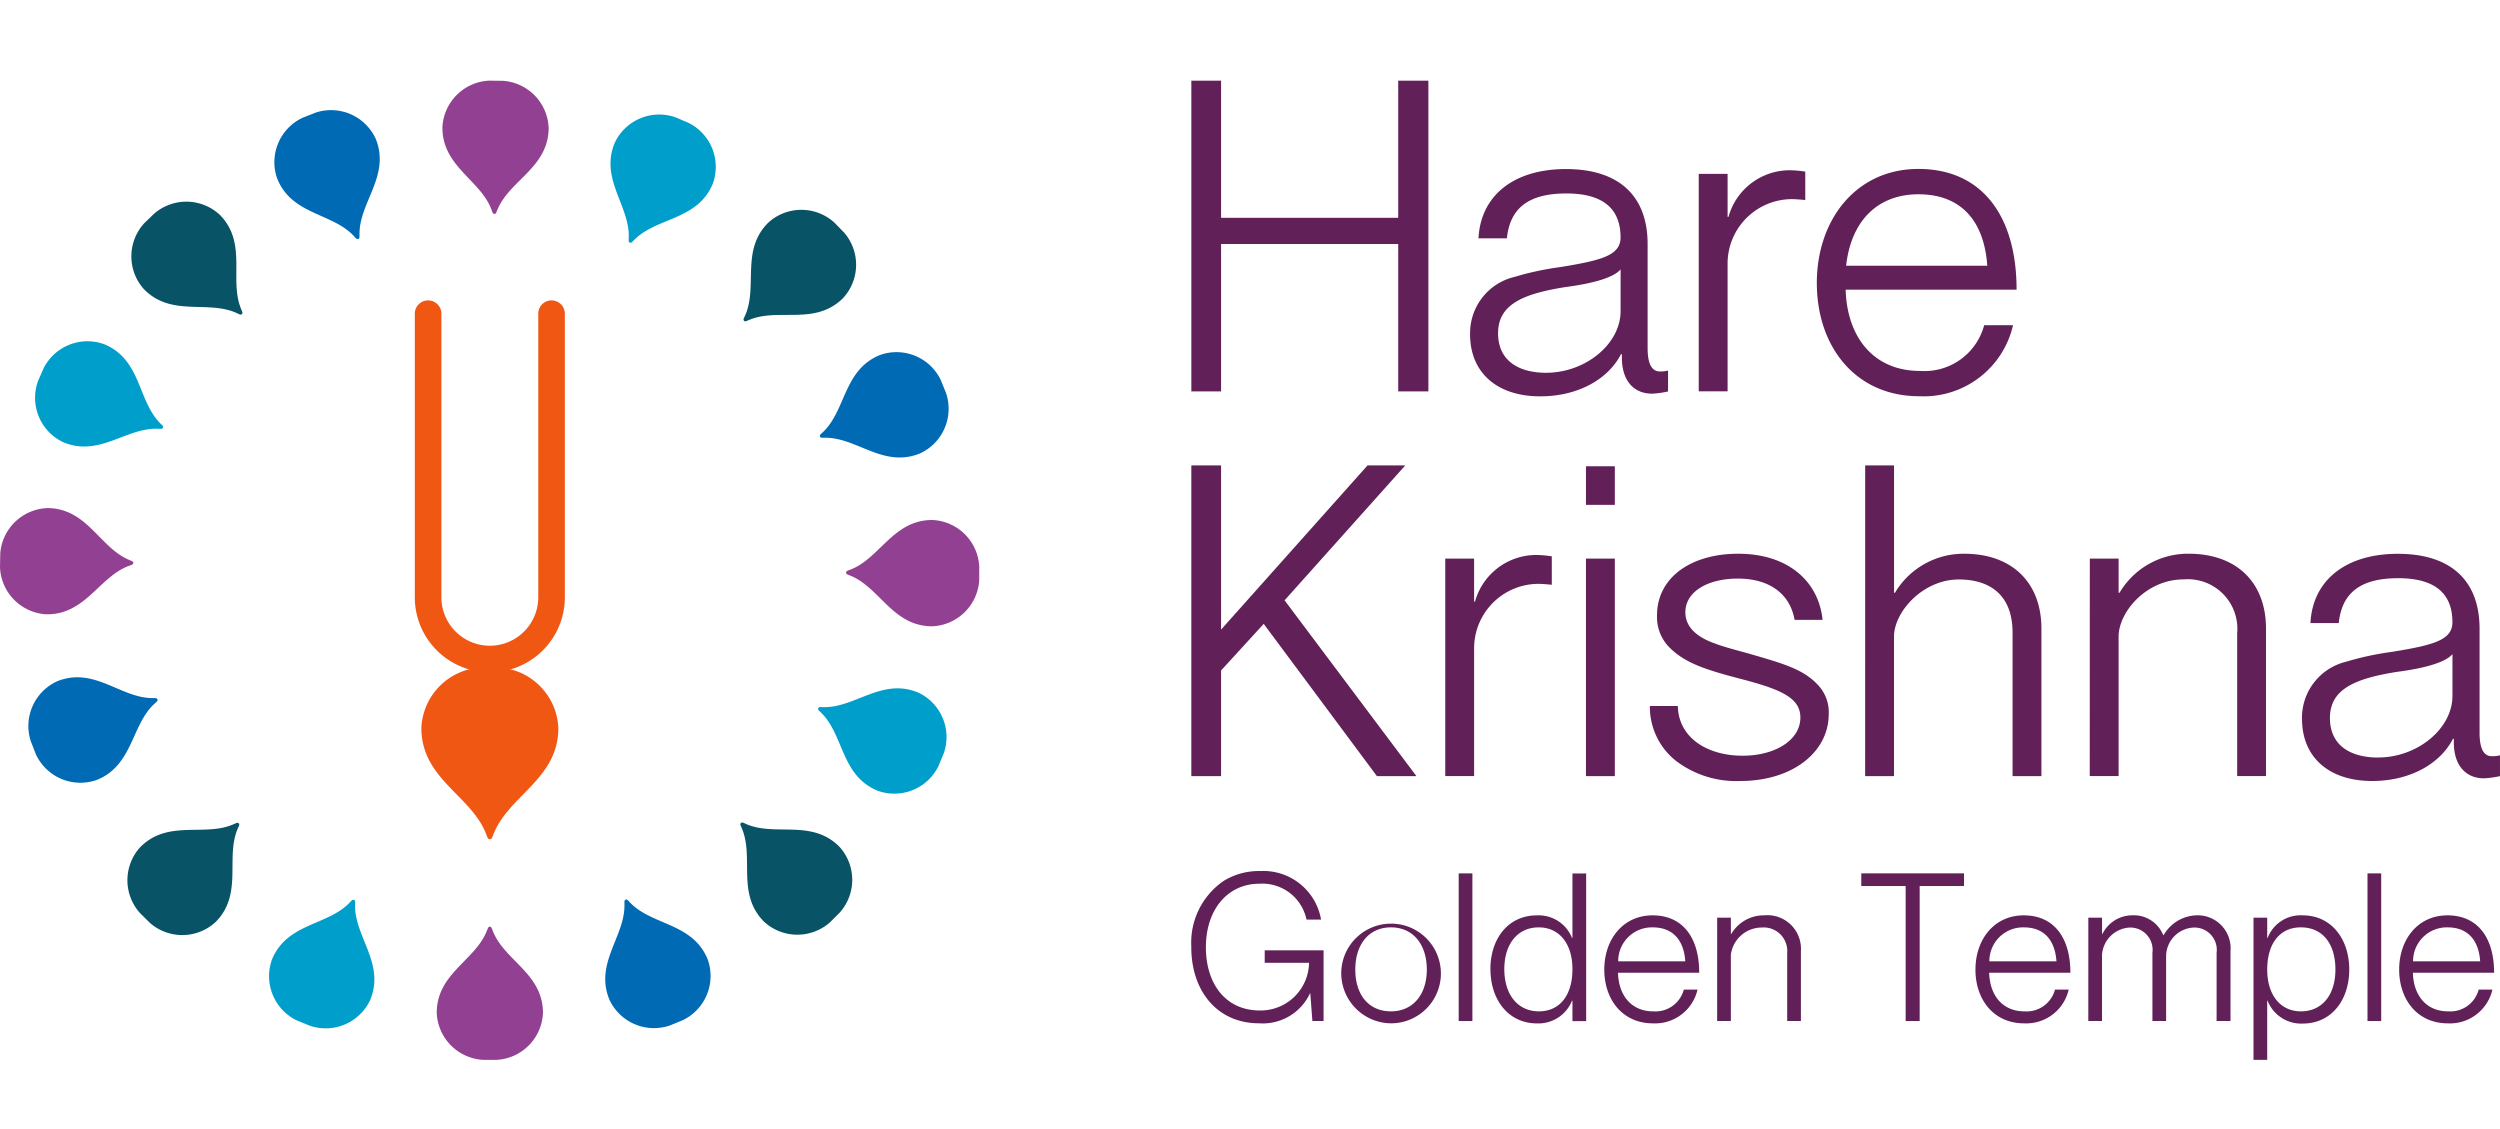 <svg xmlns="http://www.w3.org/2000/svg" xmlns:xlink="http://www.w3.org/1999/xlink" width="186" height="84" viewBox="0 0 186 84"><defs><clipPath id="clip-path"><rect id="Rectangle_5" data-name="Rectangle 5" width="186" height="84" transform="translate(362 24)" fill="#fff"></rect></clipPath><clipPath id="clip-path-2"><rect id="Rectangle_4" data-name="Rectangle 4" width="186" height="72.853" fill="none"></rect></clipPath></defs><g id="Mask_Group_1" data-name="Mask Group 1" transform="translate(-362 -24)" clip-path="url(#clip-path)"><g id="Group_2" data-name="Group 2" transform="translate(362 30)"><g id="Group_1" data-name="Group 1" clip-path="url(#clip-path-2)"><path id="Path_1" data-name="Path 1" d="M189.008,131.066a5.569,5.569,0,0,1,2.4-4.928,5,5,0,0,1,2.73-.737,4.356,4.356,0,0,1,4.521,3.61h-1.083a3.356,3.356,0,0,0-3.485-2.668c-2.416,0-4,1.962-4,4.724,0,2.715,1.46,4.708,4.018,4.708a3.609,3.609,0,0,0,3.658-3.547h-3.3V131.3h4.38v5.257h-.832l-.157-2.071h-.015a3.875,3.875,0,0,1-3.8,2.243c-3.092,0-5.038-2.385-5.038-5.665" transform="translate(-100.373 -66.595)" fill="#622059"></path><path id="Path_2" data-name="Path 2" d="M216.5,139.57c1.632,0,2.669-1.241,2.669-3.109s-1.02-3.139-2.669-3.139c-1.632,0-2.652,1.256-2.652,3.139s1,3.109,2.652,3.109m-3.688-3.109a3.708,3.708,0,1,1,3.688,4,3.734,3.734,0,0,1-3.688-4" transform="translate(-113.014 -70.326)" fill="#622059"></path><rect id="Rectangle_2" data-name="Rectangle 2" width="1.02" height="10.986" transform="translate(108.527 58.979)" fill="#622059"></rect><path id="Path_3" data-name="Path 3" d="M240.056,136.033c1.57,0,2.5-1.209,2.5-3.14,0-1.867-.958-3.107-2.511-3.107-1.569,0-2.558,1.24-2.558,3.107,0,1.884.989,3.14,2.574,3.14m-3.609-3.14c0-2.259,1.319-4,3.453-4a2.67,2.67,0,0,1,2.62,1.68h.031v-4.8h1.02v10.986h-1.02v-1.522h-.031a2.689,2.689,0,0,1-2.6,1.694c-2.15,0-3.469-1.773-3.469-4.033" transform="translate(-125.566 -66.789)" fill="#622059"></path><path id="Path_4" data-name="Path 4" d="M260.552,135.849c-.11-1.585-.926-2.527-2.433-2.527a2.509,2.509,0,0,0-2.558,2.527Zm-6.027.612c0-2.228,1.382-4.033,3.594-4.033,2.261,0,3.469,1.68,3.469,4.269h-6.043c.047,1.695,1,2.873,2.621,2.873a2.184,2.184,0,0,0,2.276-1.617h1.02a3.241,3.241,0,0,1-3.312,2.511c-2.275,0-3.625-1.773-3.625-4" transform="translate(-135.166 -70.326)" fill="#622059"></path><path id="Path_5" data-name="Path 5" d="M272.434,132.6h1.02v1.208h.031a2.811,2.811,0,0,1,2.449-1.382,2.5,2.5,0,0,1,2.73,2.653v5.21h-1.02v-5.054a1.753,1.753,0,0,0-1.9-1.9,2.319,2.319,0,0,0-2.291,2.024v4.929h-1.02Z" transform="translate(-144.677 -70.326)" fill="#622059"></path><path id="Path_6" data-name="Path 6" d="M298.6,126.71h-3.3v-.942h7.643v.942h-3.3v10.045H298.6Z" transform="translate(-156.82 -66.79)" fill="#622059"></path><path id="Path_7" data-name="Path 7" d="M319.439,135.849c-.11-1.585-.926-2.527-2.433-2.527a2.509,2.509,0,0,0-2.558,2.527Zm-6.027.612c0-2.228,1.382-4.033,3.594-4.033,2.26,0,3.469,1.68,3.469,4.269h-6.043c.047,1.695,1,2.873,2.621,2.873a2.184,2.184,0,0,0,2.276-1.617h1.02a3.242,3.242,0,0,1-3.313,2.511c-2.275,0-3.625-1.773-3.625-4" transform="translate(-166.438 -70.326)" fill="#622059"></path><path id="Path_8" data-name="Path 8" d="M331.321,132.6h1.02v1.208h.031a2.482,2.482,0,0,1,2.213-1.382,2.35,2.35,0,0,1,2.308,1.475h.031a2.922,2.922,0,0,1,2.433-1.475,2.452,2.452,0,0,1,2.542,2.653v5.21h-1.035v-5.07a1.662,1.662,0,0,0-1.7-1.883,2.15,2.15,0,0,0-2.055,2.071v4.882h-1.02v-5.07a1.661,1.661,0,0,0-1.694-1.883,2.179,2.179,0,0,0-2.056,2.024v4.929h-1.02Z" transform="translate(-175.949 -70.326)" fill="#622059"></path><path id="Path_9" data-name="Path 9" d="M361.066,139.57c1.57,0,2.559-1.225,2.559-3.109,0-1.929-.958-3.139-2.574-3.139-1.569,0-2.5,1.209-2.5,3.139,0,1.868.958,3.109,2.511,3.109m-3.531-6.969h1.02v1.507h.031a2.62,2.62,0,0,1,2.605-1.68c2.15,0,3.468,1.774,3.468,4.033s-1.319,4.018-3.453,4.018a2.681,2.681,0,0,1-2.621-1.694h-.031v4.395h-1.02Z" transform="translate(-189.87 -70.326)" fill="#622059"></path><rect id="Rectangle_3" data-name="Rectangle 3" width="1.02" height="10.986" transform="translate(176.142 58.979)" fill="#622059"></rect><path id="Path_10" data-name="Path 10" d="M386.662,135.849c-.11-1.585-.926-2.527-2.433-2.527a2.509,2.509,0,0,0-2.558,2.527Zm-6.027.612c0-2.228,1.382-4.033,3.594-4.033,2.261,0,3.469,1.68,3.469,4.269h-6.043c.047,1.695,1,2.873,2.621,2.873a2.184,2.184,0,0,0,2.276-1.617h1.02a3.241,3.241,0,0,1-3.312,2.511c-2.275,0-3.625-1.773-3.625-4" transform="translate(-202.137 -70.326)" fill="#622059"></path><path id="Path_11" data-name="Path 11" d="M204.4,0V10.205H191.221V0h-2.212V23.119h2.212V12.153H204.4V23.119h2.245V0Z" transform="translate(-100.373)" fill="#622059"></path><path id="Path_12" data-name="Path 12" d="M238.918,29.175c2.874,0,5.516-2.114,5.516-4.591v-3.1c-.462.562-1.85,1.024-4.129,1.321-3.137.5-4.987,1.288-4.987,3.435,0,1.982,1.453,2.94,3.6,2.94m-5.68-2.874a4.294,4.294,0,0,1,3.3-4.26,21.792,21.792,0,0,1,3.369-.726c3.072-.5,4.524-.859,4.524-2.213,0-2.18-1.354-3.27-4.03-3.27-2.774,0-4.194,1.056-4.425,3.336h-2.114c.165-3.2,2.642-5.152,6.506-5.152,3.93,0,6.077,1.981,6.077,5.581v7.729c0,1.287.363,1.75.925,1.75a2.452,2.452,0,0,0,.595-.066v1.552a6.641,6.641,0,0,1-1.189.165c-1.354,0-2.246-.957-2.246-2.675v-.264h-.066c-.925,1.817-3.138,3.138-6.011,3.138-3.2,0-5.218-1.75-5.218-4.624" transform="translate(-123.862 -7.443)" fill="#622059"></path><path id="Path_13" data-name="Path 13" d="M269.51,14.49h2.147v3.2h.066a4.731,4.731,0,0,1,4.657-3.468,8.289,8.289,0,0,1,1.057.1v2.114c-.363-.033-.694-.066-1.057-.066a4.8,4.8,0,0,0-4.723,4.69v9.611H269.51Z" transform="translate(-143.124 -7.554)" fill="#622059"></path><path id="Path_14" data-name="Path 14" d="M300.926,21.215c-.231-3.336-1.949-5.317-5.119-5.317-3.072,0-5.021,2.014-5.383,5.317ZM288.243,22.5c0-4.69,2.906-8.488,7.563-8.488,4.756,0,7.3,3.534,7.3,8.983H290.39c.1,3.567,2.114,6.044,5.515,6.044a4.6,4.6,0,0,0,4.79-3.4h2.146a6.818,6.818,0,0,1-6.968,5.285c-4.789,0-7.629-3.732-7.629-8.422" transform="translate(-153.072 -7.443)" fill="#622059"></path><path id="Path_15" data-name="Path 15" d="M189.008,61.04h2.212V73.26l10.9-12.22h2.808l-8.983,10.04,9.809,13.079h-2.939l-8.422-11.328L191.22,76.3v7.86h-2.212Z" transform="translate(-100.373 -32.416)" fill="#622059"></path><path id="Path_16" data-name="Path 16" d="M229.294,75.53h2.147v3.2h.066a4.73,4.73,0,0,1,4.657-3.468,8.291,8.291,0,0,1,1.057.1v2.114c-.363-.033-.694-.067-1.057-.067a4.8,4.8,0,0,0-4.723,4.691v9.61h-2.147Z" transform="translate(-121.767 -39.97)" fill="#622059"></path><path id="Path_17" data-name="Path 17" d="M251.619,68.05h2.147V84.233h-2.147Zm0-6.87h2.147v2.874h-2.147Z" transform="translate(-133.623 -32.49)" fill="#622059"></path><path id="Path_18" data-name="Path 18" d="M263.675,90.446a5.108,5.108,0,0,1-1.916-4.062h2.082c.032,2.279,2.081,3.7,4.822,3.7,2.411,0,4.293-1.156,4.293-2.84,0-1.486-1.486-2.114-4.558-2.906-2.642-.694-4.1-1.189-5.251-2.378a3.223,3.223,0,0,1-.858-2.312c0-2.807,2.509-4.591,6.044-4.591,3.666,0,5.978,2.014,6.275,4.921h-2.081c-.363-2.015-1.949-3.072-4.228-3.072-2.213,0-3.9.957-3.9,2.509,0,1.157.958,1.883,2.18,2.312.594.231,1.453.462,2.543.759,2.609.76,4.03,1.156,5.119,2.312a2.937,2.937,0,0,1,.825,2.179c0,2.874-2.741,4.988-6.572,4.988a7.4,7.4,0,0,1-4.822-1.519" transform="translate(-139.008 -39.859)" fill="#622059"></path><path id="Path_19" data-name="Path 19" d="M295.919,61.04h2.147v9.479h.066a5.953,5.953,0,0,1,5.152-2.906c3.534,0,5.747,2.114,5.747,5.581V84.159h-2.147V73.491c0-2.872-1.75-3.963-4-3.963-2.675,0-4.822,2.411-4.822,4.26v10.37h-2.147Z" transform="translate(-157.149 -32.415)" fill="#622059"></path><path id="Path_20" data-name="Path 20" d="M331.556,75.419H333.7v2.543h.066a5.914,5.914,0,0,1,5.152-2.906c3.534,0,5.747,2.114,5.747,5.581V91.6H342.52V80.967a3.688,3.688,0,0,0-4-4c-2.741,0-4.822,2.411-4.822,4.26V91.6h-2.147Z" transform="translate(-176.074 -39.859)" fill="#622059"></path><path id="Path_21" data-name="Path 21" d="M370.9,90.215c2.873,0,5.516-2.114,5.516-4.591v-3.1c-.463.561-1.85,1.024-4.129,1.321-3.137.5-4.987,1.288-4.987,3.435,0,1.982,1.453,2.94,3.6,2.94m-5.68-2.874a4.294,4.294,0,0,1,3.3-4.26,21.794,21.794,0,0,1,3.369-.726c3.072-.5,4.524-.859,4.524-2.213,0-2.18-1.354-3.27-4.03-3.27-2.774,0-4.194,1.057-4.425,3.336H365.85c.165-3.2,2.642-5.152,6.506-5.152,3.93,0,6.077,1.981,6.077,5.581v7.729c0,1.288.363,1.75.925,1.75a2.445,2.445,0,0,0,.594-.066V91.6a6.665,6.665,0,0,1-1.189.165c-1.354,0-2.246-.957-2.246-2.675v-.264h-.065c-.925,1.817-3.138,3.138-6.011,3.138-3.2,0-5.218-1.751-5.218-4.624" transform="translate(-193.953 -39.858)" fill="#622059"></path><path id="Path_22" data-name="Path 22" d="M5.051,100.375a3.651,3.651,0,0,0,4.5,1.936c2.743-1.065,2.586-4.1,4.348-5.7.113-.106.251-.19.2-.311s-.187-.082-.361-.092c-2.384,0-4.311-2.333-7.054-1.268a3.655,3.655,0,0,0-2.01,4.464" transform="translate(-2.388 -50.271)" fill="#006ab5"></path><path id="Path_23" data-name="Path 23" d="M0,72.22a3.653,3.653,0,0,0,3.42,3.5c2.942.06,3.952-2.8,6.191-3.61.145-.055.3-.08.307-.21s-.141-.147-.3-.222c-2.2-.911-3.1-3.8-6.038-3.86a3.655,3.655,0,0,0-3.56,3.361" transform="translate(0 -36.017)" fill="#924091"></path><path id="Path_24" data-name="Path 24" d="M5.82,44.3a3.652,3.652,0,0,0,1.827,4.542c2.7,1.177,4.723-1.087,7.1-.979.155,0,.312.042.364-.077s-.075-.19-.191-.319c-1.69-1.682-1.415-4.693-4.112-5.869a3.654,3.654,0,0,0-4.572,1.751" transform="translate(-2.986 -21.962)" fill="#009fcb"></path><path id="Path_25" data-name="Path 25" d="M21.806,20.793a3.652,3.652,0,0,0-.042,4.9c2.045,2.115,4.781.795,6.937,1.8.142.063.272.158.366.068s0-.2-.055-.369c-.921-2.2.481-4.878-1.565-6.993a3.655,3.655,0,0,0-4.894-.123" transform="translate(-11.068 -10.192)" fill="#095366"></path><path id="Path_26" data-name="Path 26" d="M45.6,5.242a3.652,3.652,0,0,0-1.9,4.51c1.085,2.735,4.117,2.557,5.727,4.308.107.113.192.249.313.2s.081-.187.09-.361c-.015-2.384,2.3-4.327,1.218-7.062A3.654,3.654,0,0,0,46.567,4.86" transform="translate(-23.083 -2.482)" fill="#006ab5"></path><path id="Path_27" data-name="Path 27" d="M73.673,0a3.652,3.652,0,0,0-3.48,3.444c-.039,2.942,2.832,3.933,3.654,6.165.056.145.083.3.212.306s.146-.142.22-.3c.9-2.21,3.778-3.123,3.818-6.065A3.655,3.655,0,0,0,74.712.014" transform="translate(-37.276)" fill="#924091"></path><path id="Path_28" data-name="Path 28" d="M101.719,5.624a3.652,3.652,0,0,0-4.53,1.858c-1.158,2.705,1.12,4.715,1.028,7.092,0,.155-.04.313.08.363s.189-.076.318-.193c1.67-1.7,4.683-1.448,5.841-4.153a3.656,3.656,0,0,0-1.783-4.56" transform="translate(-51.438 -2.886)" fill="#009fcb"></path><path id="Path_29" data-name="Path 29" d="M124.727,21.445a3.652,3.652,0,0,0-4.9-.008c-2.1,2.06-.762,4.787-1.752,6.949-.063.142-.156.274-.065.367s.2,0,.368-.058c2.192-.937,4.881.446,6.983-1.614a3.655,3.655,0,0,0,.089-4.895" transform="translate(-62.652 -10.886)" fill="#095366"></path><path id="Path_30" data-name="Path 30" d="M139.072,45.128a3.652,3.652,0,0,0-4.523-1.873c-2.728,1.1-2.528,4.135-4.268,5.757-.112.107-.249.194-.2.314s.188.08.362.087c2.384-.031,4.343,2.273,7.07,1.169a3.655,3.655,0,0,0,1.948-4.492" transform="translate(-69.074 -22.844)" fill="#006ab5"></path><path id="Path_31" data-name="Path 31" d="M144.135,73.162a3.651,3.651,0,0,0-3.468-3.455c-2.943-.019-3.913,2.86-6.14,3.7-.144.057-.3.085-.3.214s.144.145.3.219c2.216.88,3.149,3.756,6.092,3.775a3.655,3.655,0,0,0,3.513-3.41" transform="translate(-71.279 -37.018)" fill="#924091"></path><path id="Path_32" data-name="Path 32" d="M139.142,101.247a3.652,3.652,0,0,0-1.89-4.516c-2.713-1.139-4.708,1.153-7.085,1.078-.155,0-.313-.037-.363.083s.077.189.2.317c1.713,1.658,1.48,4.673,4.193,5.812a3.655,3.655,0,0,0,4.547-1.814" transform="translate(-68.927 -51.2)" fill="#009fcb"></path><path id="Path_33" data-name="Path 33" d="M124.853,124.4a3.652,3.652,0,0,0-.026-4.9c-2.075-2.087-4.792-.728-6.962-1.7-.143-.062-.275-.154-.367-.062s0,.2.06.367c.952,2.186-.412,4.885,1.662,6.971a3.656,3.656,0,0,0,4.9.055" transform="translate(-62.377 -62.504)" fill="#095366"></path><path id="Path_34" data-name="Path 34" d="M101.8,138.895a3.651,3.651,0,0,0,1.841-4.537c-1.123-2.72-4.153-2.5-5.787-4.228-.108-.111-.2-.247-.315-.2s-.078.189-.085.363c.048,2.384-2.242,4.359-1.119,7.079a3.655,3.655,0,0,0,4.505,1.917" transform="translate(-50.995 -68.996)" fill="#006ab5"></path><path id="Path_35" data-name="Path 35" d="M73.762,144.132a3.652,3.652,0,0,0,3.431-3.493c0-2.942-2.887-3.893-3.739-6.114-.058-.144-.087-.3-.217-.3s-.144.144-.216.3c-.864,2.221-3.734,3.175-3.732,6.118a3.655,3.655,0,0,0,3.435,3.488" transform="translate(-36.796 -71.279)" fill="#924091"></path><path id="Path_36" data-name="Path 36" d="M45.721,139.321a3.652,3.652,0,0,0,4.5-1.921c1.119-2.721-1.186-4.7-1.127-7.077,0-.156.035-.313-.085-.362s-.189.078-.316.2c-1.646,1.725-4.662,1.513-5.782,4.234a3.655,3.655,0,0,0,1.846,4.534" transform="translate(-22.675 -69.01)" fill="#009fcb"></path><path id="Path_37" data-name="Path 37" d="M21.875,125.183a3.652,3.652,0,0,0,4.9-.06c2.072-2.089.695-4.8,1.655-6.973.061-.143.152-.276.06-.367s-.2,0-.367.063c-2.179.967-4.887-.378-6.959,1.711a3.655,3.655,0,0,0-.021,4.9" transform="translate(-10.731 -62.528)" fill="#095366"></path><path id="Path_38" data-name="Path 38" d="M71.275,93.108a4.709,4.709,0,0,0-4.426,4.5c0,3.794,3.72,5.021,4.817,7.885.075.186.112.391.279.391s.186-.186.279-.391c1.116-2.864,4.817-4.092,4.817-7.885a4.713,4.713,0,0,0-4.427-4.5" transform="translate(-35.5 -49.445)" fill="#ef5713"></path><path id="Path_39" data-name="Path 39" d="M75.988,34.866a.991.991,0,0,0-.99.989v21.1a3.6,3.6,0,0,1-7.206,0v-21.1a.989.989,0,1,0-1.978,0v21.1a5.581,5.581,0,1,0,11.162,0v-21.1a.99.99,0,0,0-.989-.989" transform="translate(-34.952 -18.516)" fill="#ef5713"></path></g></g></g></svg>